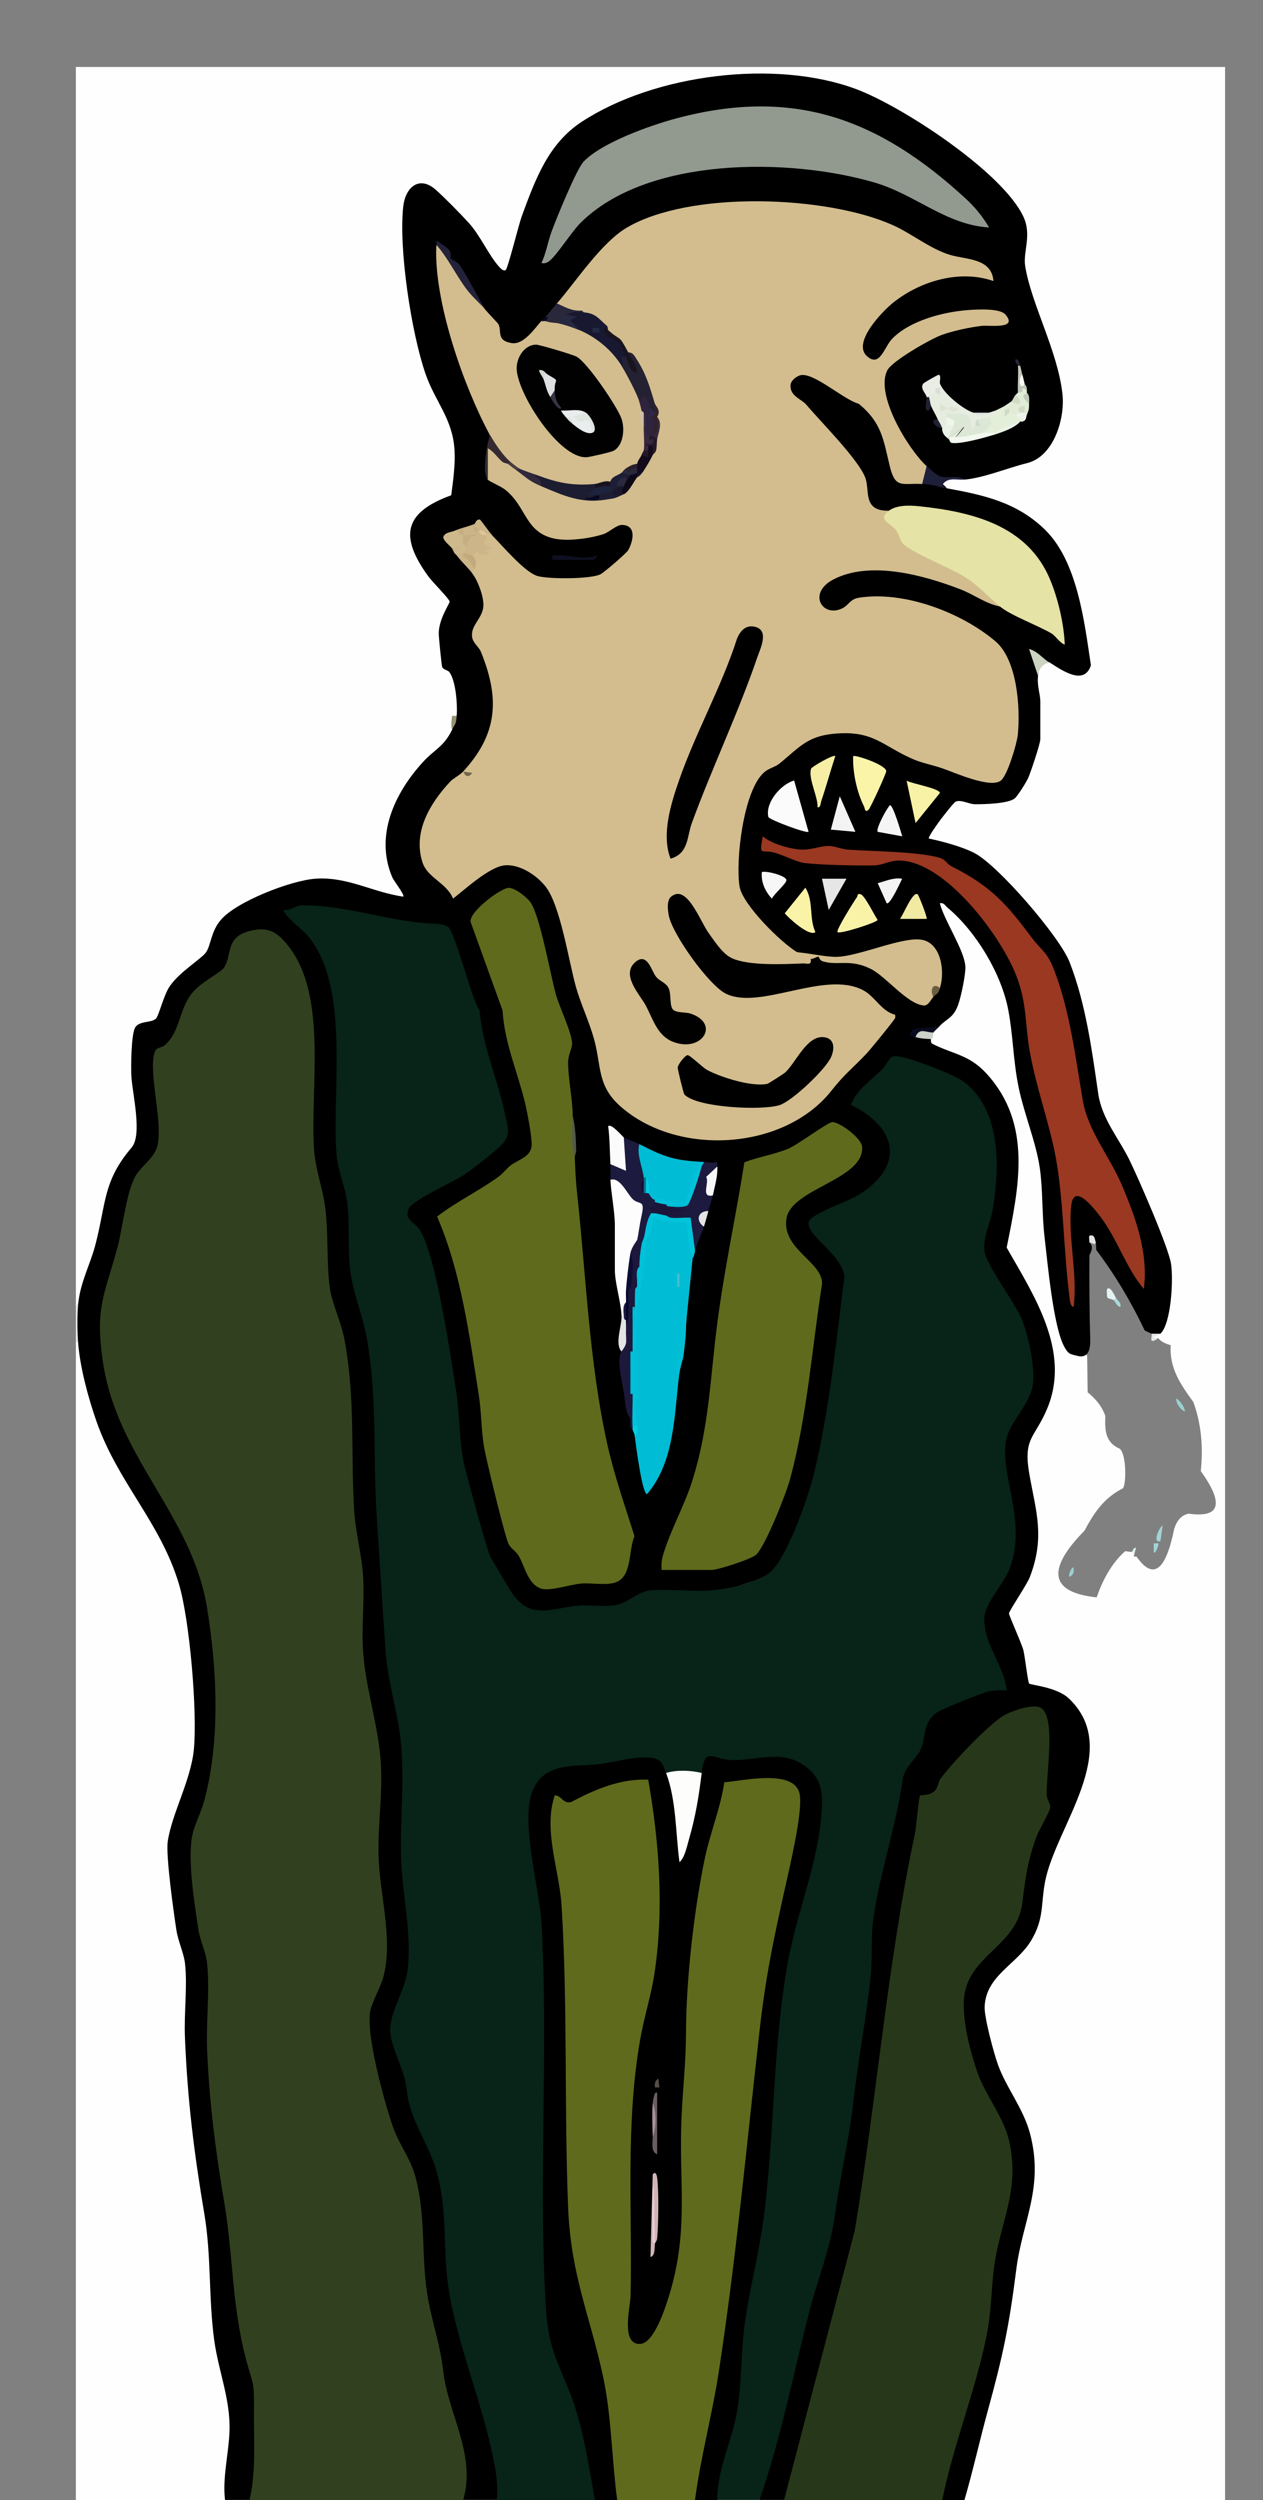 <?xml version="1.0" encoding="UTF-8"?>
<svg id="Layer_0_Image" data-name="Layer 0 Image" xmlns="http://www.w3.org/2000/svg" viewBox="0 0 135.84 268.8">
  <rect x="0" y="0" width="135.84" height="268.8" fill="#808080" stroke="none"/>
  <defs>
    <style>
      .cls-1 {
        fill: #212f12;
      }

      .cls-2 {
        fill: #19172c;
      }

      .cls-3 {
        fill: #6b5e40;
      }

      .cls-4 {
        fill: #241928;
      }

      .cls-5 {
        fill: #29273a;
      }

      .cls-6 {
        fill: #302328;
      }

      .cls-7 {
        fill: #e0ecd6;
      }

      .cls-8 {
        fill: #f2f8f0;
      }

      .cls-9 {
        fill: #010101;
      }

      .cls-10 {
        fill: #202233;
      }

      .cls-11 {
        fill: #1d1d35;
      }

      .cls-12 {
        fill: #eef4e9;
      }

      .cls-13 {
        fill: #dce7d6;
      }

      .cls-14 {
        fill: #00bdd5;
      }

      .cls-15 {
        fill: #272941;
      }

      .cls-16 {
        fill: #e1e5e5;
      }

      .cls-17 {
        fill: #6b5e60;
      }

      .cls-18 {
        fill: #23223a;
      }

      .cls-19 {
        fill: #929a90;
      }

      .cls-20 {
        fill: #e3efd9;
      }

      .cls-21 {
        fill: #d0bda4;
      }

      .cls-22 {
        fill: #01c3da;
      }

      .cls-23 {
        fill: #082317;
      }

      .cls-24 {
        fill: #02c1d9;
      }

      .cls-25 {
        fill: #f5f5f6;
      }

      .cls-26 {
        fill: #e6e6e6;
      }

      .cls-27 {
        fill: #1d223d;
      }

      .cls-28 {
        fill: #e9eded;
      }

      .cls-29 {
        fill: #d1dbcb;
      }

      .cls-30 {
        fill: #181931;
      }

      .cls-31 {
        fill: #fafbf6;
      }

      .cls-32 {
        fill: #a79297;
      }

      .cls-33 {
        fill: #0d7290;
      }

      .cls-34 {
        fill: #d0dbc5;
      }

      .cls-35 {
        fill: #09071d;
      }

      .cls-36 {
        fill: #535a4b;
      }

      .cls-37 {
        fill: #1d1539;
      }

      .cls-38 {
        fill: #ebebeb;
      }

      .cls-39 {
        fill: #e7f2e1;
      }

      .cls-40 {
        fill: #e1e2e3;
      }

      .cls-41 {
        fill: #c2aa7c;
      }

      .cls-42 {
        fill: #19141f;
      }

      .cls-43 {
        fill: #1c173b;
      }

      .cls-44 {
        fill: #f1eaa2;
      }

      .cls-45 {
        fill: #080a1d;
      }

      .cls-46 {
        fill: #1d1d31;
      }

      .cls-47 {
        fill: #9ad1d2;
      }

      .cls-48 {
        fill: #05072d;
      }

      .cls-49 {
        fill: #f8f2a7;
      }

      .cls-50 {
        fill: #606a1c;
      }

      .cls-51 {
        fill: #f5eea4;
      }

      .cls-52 {
        fill: #1e0c31;
      }

      .cls-53 {
        fill: #e6e3e6;
      }

      .cls-54 {
        fill: #76674c;
      }

      .cls-55 {
        fill: #f9f2a7;
      }

      .cls-56 {
        fill: #0f0f22;
      }

      .cls-57 {
        fill: #352a31;
      }

      .cls-58 {
        fill: #dec699;
      }

      .cls-59 {
        fill: #ccb589;
      }

      .cls-60 {
        fill: #130b1b;
      }

      .cls-61 {
        fill: #e8f2e6;
      }

      .cls-62 {
        fill: #252635;
      }

      .cls-63 {
        fill: #1c1a3e;
      }

      .cls-64 {
        fill: #01c1d9;
      }

      .cls-65 {
        fill: #e5e3a5;
      }

      .cls-66 {
        fill: #e4e4e6;
      }

      .cls-67 {
        fill: #fdfdfc;
      }

      .cls-68 {
        fill: #00cde4;
      }

      .cls-69 {
        fill: #37283e;
      }

      .cls-70 {
        fill: #d3bd8e;
      }

      .cls-71 {
        fill: #ebccd4;
      }

      .cls-72 {
        fill: #292029;
      }

      .cls-73 {
        fill: #d1d8cf;
      }

      .cls-74 {
        fill: #dde4d4;
      }

      .cls-75 {
        fill: #564d46;
      }

      .cls-76 {
        fill: #aad8da;
      }

      .cls-77 {
        fill: #48bfd1;
      }

      .cls-78 {
        fill: #dde2d2;
      }

      .cls-79 {
        fill: #e4e9e9;
      }

      .cls-80 {
        fill: #473c41;
      }

      .cls-81 {
        fill: #e4f2f2;
      }

      .cls-82 {
        fill: #ebf2e8;
      }

      .cls-83 {
        fill: #e9ede6;
      }

      .cls-84 {
        fill: #e7ece0;
      }

      .cls-85 {
        fill: #dfe5df;
      }

      .cls-86 {
        fill: #cbd4c0;
      }

      .cls-87 {
        fill: #e0f0f1;
      }

      .cls-88 {
        fill: #a1d4d6;
      }

      .cls-89 {
        fill: #242132;
      }

      .cls-90 {
        fill: #242a42;
      }

      .cls-91 {
        fill: #faf4a8;
      }

      .cls-92 {
        fill: #f8f8f8;
      }

      .cls-93 {
        fill: #c5af82;
      }

      .cls-94 {
        fill: #0c0816;
      }

      .cls-95 {
        fill: #ccd3c8;
      }

      .cls-96 {
        fill: #c2c8b9;
      }

      .cls-97 {
        fill: #cdb98b;
      }

      .cls-98 {
        fill: #f7f7f7;
      }

      .cls-99 {
        fill: #2f233e;
      }

      .cls-100 {
        fill: #fefefe;
      }

      .cls-101 {
        fill: #2f274a;
      }

      .cls-102 {
        fill: #01bfd6;
      }

      .cls-103 {
        fill: #1e1f39;
      }

      .cls-104 {
        fill: #1c193c;
      }

      .cls-105 {
        fill: #9ad1d3;
      }

      .cls-106 {
        fill: #010100;
      }

      .cls-107 {
        fill: #263819;
      }

      .cls-108 {
        fill: #959373;
      }

      .cls-109 {
        fill: #eff7e6;
      }

      .cls-110 {
        fill: #0c0d33;
      }

      .cls-111 {
        fill: #f3f3f3;
      }

      .cls-112 {
        fill: #18121d;
      }

      .cls-113 {
        fill: #9a3821;
      }

      .cls-114 {
        fill: #fbfbfb;
      }

      .cls-115 {
        fill: #dee0e1;
      }

      .cls-116 {
        fill: #02cde2;
      }

      .cls-117 {
        fill: #01c2da;
      }

      .cls-118 {
        fill: #31293c;
      }

      .cls-119 {
        fill: #f9f3a8;
      }

      .cls-120 {
        fill: #0b0a24;
      }

      .cls-121 {
        fill: #363545;
      }

      .cls-122 {
        fill: #31411f;
      }

      .cls-123 {
        fill: #f4f3f3;
      }

      .cls-124 {
        fill: #dadfd5;
      }

      .cls-125 {
        fill: #29283d;
      }

      .cls-126 {
        fill: #fdfdfd;
      }

      .cls-127 {
        fill: #cfb5b6;
      }
    </style>
  </defs>
  <path class="cls-100" d="M8.16,140.28V7.2h123.6v261.6h-28.03c-.1-.57-.11-1.14-.02-1.72,2.41-8,4.18-16.1,5.29-24.28l1.46-6.32c1.13-4.68-.49-8.85-2.92-12.79-1.52-3.46-3.58-8.99-.21-11.91,3.02-2.37,4.49-5.07,4.5-8.94,1.06-3.71,2.43-7.34,4.09-10.89,1.72-5.31.68-9.68-5.31-10.46-.59-1.12-.93-2.43-1-3.93l-1.55-4.07.25-.68c3.61-4.54,3.18-9.43,1.84-14.81-.17-1.17-.19-2.38.32-3.48,5.11-6.92,1.2-13.84-2.65-20.31.53-2.57.93-5.16,1.2-7.77.4-7.02-2.28-11.85-9.02-13.84-.42-.36-.39-.64.13-.86-.34-.45-.37-.55.24-.72-.35-.23-.11-.47.72-.72v-.66c2.05-1.31,2.7-5.09,1.84-7.24l-2.21-4.85c.27-2.33,3.12,1.13,3.88,2.09,3.75,4.74,4.82,9.42,5.13,15.41,1.1,4.06,2.02,8.15,2.77,12.26.07,5.8.82,11.46,2.26,16.97l1.18,1.49c.61-.41.94-.37.99.12l.05,3.81c.97.79,1.61,1.64,1.9,2.56-.06,1.49-.01,2.84,1.54,3.5.73.54.73,3.76.36,4.26-2.04,1.03-3.1,2.61-4.14,4.56-3.35,3.4-4.58,6.55,1.31,7.17.62-1.8,1.59-3.67,3.07-4.97l.65.09c.26-.17.34,0,.24.48l.33.02c1.78,2.55,3.13,1.55,4.05-2.99.26-.8.7-1.47,1.56-1.63,3.39.47,3.82-1.05,1.3-4.58.28-2.7.02-5.17-.8-7.42-1.4-1.94-2.58-3.62-2.44-6.12-.65-.17-1.1-.43-1.36-.78-1.06.28-.63-.43.24-.48l-.13-.61c1.59-3.81.91-6.91-.49-10.59-1.49-3.93-3.26-7.73-5.45-11.33-1.06-2.58-1.69-5.35-1.87-8.31-1.78-8.72-2.51-10.74-8.35-16.95-2.58-2.75-4.68-4.39-8.58-4.96-.3-.22-.31-.25-.44-.56-.19-.48,2.69-4.65,3.68-4.44,2.62.52,6,.96,6.96-2.25l1.21-3.74.51-.17-.48-.27c-.16-.7-.2-3.51.48-3.81-.75-.19-1.13-2.57-.24-2.76-.22-1.07.02-1.97,1.2-1.44.12-.18.28-.27.48-.26.49.58,3.56,2,3.53.56-.06-3.06-1.62-9.41-3.16-12.04-2.42-4.13-6.84-5.62-11.34-6.37l-.54-.59c-2.12-.92.71-1.36,1.92-.96l.52-.55c2.2-.52,4.37-1.14,6.52-1.84,5.7-2.27,1.6-13.12-.04-16.85-.93-2.47-1.19-5.01-.78-7.64-.78-4.6-10.73-10.99-14.76-13.11-10.29-5.43-25.42-3.84-34.37,3.6-2.87,4.11-4.82,8.7-5.86,13.75-.43.96-1.24.65-1.78-.07-.96-1.7-5.86-8.55-7.73-8.66-1.53-.09-1.69,2.25-1.7,3.34-.06,5.8.9,12.63,3.07,18,2.31,3.73,3.27,7.61,2.05,11.99-6.84,2.28-4.16,6.64-.36,10.51.27.85.04,1.85-.66,3.01-.21,1.59-.47,4.26,1.01,5.16.56,1.01,1.27,4.1.26,4.78-.23.18-.39.66-.48,1.44.33.41.24.88-.29,1.41-4.61,3.95-8.96,10.32-4.59,16.1.05.72-.29,1.01-1.01.86l-5.78-1.58c-5.25-.81-13.24,1.74-14.47,7.54-2.63,2.04-4.44,3.76-5.33,7.05-.69.36-1.42.65-2.2.89-.52,3.16-.46,6.38.18,9.65.07,2.54-.44,3.25-2.05,5.3l-.78,1.62c-1.04,4.2-2.09,8.41-3.39,12.55l-.54.47c-.07.21-.15.21-.24,0Z"/>
  <path class="cls-23" d="M79.54,170.49l1.44-.48.08-.55c3.09-1.25,5.02-7.04,5.74-10.13,1.69-7.27,2.73-14.62,3.54-22.07-.8-1.67-1.96-3.22-3.48-4.63-.72-1.06-.33-1.93.76-2.45,6.03-2.23,11.68-6.51,3.54-11.22.53-1.69,1.66-3.12,3.37-4.31.97-1.85,1.99-1.76,3.75-1.14,9.37,2.22,10.19,8.59,8.87,17.13-.96,2.01-.99,3.81-.1,5.42,2.82,4.29,6.27,10.04,3.63,15.18-1.34,1.97-2.55,3.77-1.99,6.28,1.2,5.4,2,10.47-1.81,15-.71,1.08-.59,2.18-.23,3.38l1.62,3.84c.75,1.86.63,2.63-1.5,2.52-1.24.3-5.91,1.94-6.4,2.93-.36,2-1.16,3.73-2.4,5.18-1.28,5.02-2.44,10.33-3.49,15.49-.64,12.19-2.72,24.48-5.1,36.47-2.1,7.2-4.01,14.48-5.74,21.84-.31,1.76-.96,3.3-1.95,4.61h-4.55c-.49-.45-.6-1.08-.33-1.9,1.76-5.71,2.61-11.25,2.84-17.3,2.22-9.93,2.94-20.06,3.53-30.22.38-6.23,1.79-12.23,3.56-18.14.44-1.88.76-3.63,1.07-5.53,1.13-6.85-3.97-6.67-9.1-5.98l-2.35-.43c-.18.69-.48,1.14-.9,1.34-.45.37-1.1.45-1.93.24-.81.18-1.44.1-1.9-.24l-.56-.13c-.24-.99-.81-1.05-1.7-1.07-3.02.43-6.05.8-9.09,1.13-3.24.78-3.11,4.14-2.88,6.91,1.1,6.71,1.88,13.44,1.59,20.44-.2,10.33-.15,20.65.25,30.95.05,1.19.35,2.45.67,3.59,2.07,4.95,3.71,10.01,4.39,15.46l-.33.9h-10.54l-.44-.57c.02-2.16-.46-4.3-1.02-6.4-2.56-8.2-4.98-16.11-4.84-24.75-.57-3.46-1.7-6.8-3.38-10.02-.6-2.81-1.35-5.57-2.26-8.3.23-2.18.82-4.34,1.77-6.49.18-4.09-.03-8.22-.62-12.39.54-6.71.09-13.29-1.34-19.72-1-9.37-1.47-18.86-1.58-28.24-.18-5.08-1.01-10.04-2.49-14.87.06-4.32-.44-8.54-1.5-12.66-.1-4.22-.12-8.46-.05-12.7-.25-5.24-.93-9.66-5.26-12.99-1.1-1.67,2.5-2,3.74-1.78,4.7.76,9.38,1.5,14.04,2.21.21.13.32.22.49.4.65.68,2.24,6.04,2.6,7.29.17.59.46,1.15.74,1.71.96,4.38,1.99,8.73,3.07,13.04-.16,2-3.62,4.3-5.27,5.36l-4.74,2.63c-1.12.58-.99,1.36.39,2.34,2.09,5.67,3.44,11.61,4.06,17.8.13,4.39.92,8.16,2.05,12.27.81,2.94,2.73,9.79,5.88,10.62,2.83-.22,5.7-.38,8.62-.49,1.24-.61,2.5-1.14,3.8-1.6,3.01.17,6,.05,8.96-.36l.67.33Z"/>
  <path d="M103.73,51.56l-1.38-.13c-1.24.52-2.62.12-2.7-1.31l-.53.16c-2-2-5.69-8-4.09-10.72,1.78-3.02,9.59-5.41,12.96-5.11.06-1.12-4.89-.55-5.46-.43-2.3.47-4.73,1.12-6.37,2.89-1.55,3.79-5.12,2.26-3.19-1.58,2.08-4.14,8.7-7.05,13.22-5.81,1.22-.11-4.82-2.21-4.72-1.85-4.42-2.58-8.07-4.31-13.25-5.06-4.45-.64-9.14-.71-13.59.01-7.27,1.18-9.91,4.24-14.06,9.95l-.67.05c.23.79-.37,1.55-1.2,1.44.09.23-.07.39-.48.48.32.95-1.56,2.55-2.4,2.76-1.7.43-2.57-.66-2.62-2.21-.82-.61-1.14-1.19-.97-1.75-1.63-2.44-3.29-4.76-4.98-6.97l-.29.02.46,1.23c.37,6.42,2.6,12.66,5.42,18.38l-.14.76c.37.98.27,1.5-.3,1.55-.15,1.09-.13,2.17.06,3.24,1.02-.57,2.71,1.09,3.41,1.99,2.14,5.21,6.75,4.64,11.08,2.42,3.96,1.1-.29,5.41-2.36,6.31-1.13.49-5.76.52-6.95.1-1.36-.48-3.97-3.12-4.87-4.31l.17-.51c-.62-.55-1.26-.95-1.92-1.2-.65.17-1.1.45-1.34.83l-.81-.11c.06.35-.16.61-.66.77.52.39.66.77.42,1.14.55-.08.54.06.24.48.22-.07.3.01.24.24.66.11,1.63,1.17,1.68,1.92l.61.03c1.67,2.51,1.03,4.22-.13,6.74,1.81,2.8,2.84,6.64,1.88,9.96-.48,1.64-1.65,4.18-3.31,4.61.13.18.22.45.07.58-2.57,2.38-5.46,5.53-3.84,9.38.12.3,2.7,2.92,2.9,2.92l3.23-2.43c3.76-2.55,7.72,1.34,8.42,5.09.95,4.5,2.22,8.91,3.8,13.25.35,6.06,3.79,9.12,9.88,10.14,8.91,1.49,13.36-3.04,18.68-9.06l2.77-3.41c-1.21-1.06-2.47-2-3.8-2.83-3-.35-6.05-.04-9.15.93-3.96.55-5.09.26-7.62-2.79-1.29-1.56-4.38-5.69-3.76-7.79,1.1-3.73,4.45,1.07,5.03,2.79,1.54,2.62,2.49,3.19,5.5,3.4,1.73.12,3.68.04,5.27-.04.32-.39.98-.37,1.99.06,3.67-.54,5.79,1,8.32,3.48,1.13,1.04,1.89,1.21,2.29.51l.58.03c-.05-.44.21-.99.72-.96l-.39-.36c.56-2.58-.45-5.23-3.54-4.21l-5.57,1.47c-2.01.26-3.93-.18-5.82-.73-.26.18-.45.19-.68.13-1.08-.26-5.17-4.98-5.68-6.19-1.16-2.74.04-10.13,1.63-12.6.52-.81,3.75-3.22,4.79-3.9,3.99-2.63,8-1.48,11.7.95,1.37.57,8.34,3.22,9.54,2.9,1.03-.28,1.94-4.36,1.99-5.45.12-2.65-.18-7.09-2.31-8.91-3.76-3.23-9.8-5.41-14.72-4.43-3.42,3.55-6.67-1.52-2.07-3.25,5.56-2.09,12.86.44,17.6,3.58l.51-.21c2,.99,3.95,2.04,5.86,3.15-.34-9.72-9.28-14.24-17.88-12.98l-.47-.27c-2.24,1.35-2.81-1.52-2.92-3.29-2.22-3.44-4.86-6.54-7.92-9.3-.48-2.99,1.68-2.72,3.7-1.73,4.46,2.17,7.28,4.59,7.83,9.83.24,1.08,1.12,1.45,2.65,1.12l.25.49c.57-.97,2.2-.17,2.63.48,3.99.73,7.52,1.5,10.54,4.43,3.53,3.43,4.26,9.97,4.96,14.6-.73,2.29-3.23.46-4.48-.33-.49.2-.92.06-1.3-.42.19.57.23,1.19.1,1.86-.14,1.03.24,2.05.24,2.76v4.08c0,.47-1.05,3.61-1.32,4.2-.22.46-1.09,1.87-1.43,2.16-.67.57-3.29.64-4.28.63-.63,0-1.5-.53-2.07-.28-.21.09-1.29,1.5-1.55,1.83-.2.26-1.47,2-1.34,2.14,1.48.31,3.49.85,4.83,1.52,2.55,1.25,9.25,9.05,10.3,11.75,1.76,4.52,2.4,9.44,3.09,14.17.39,2.71,2.22,4.79,3.38,7.17.97,2,4.17,9.3,4.45,11.13.25,1.62.04,6.35-1.14,7.5-.61.27-.93.27-.96,0l-.73-.34c-1.45-3.07-3.18-5.96-5.21-8.66l-.05-.83c-.26-.09-.5-.09-.72,0,.38.28.39.74.03,1.39-.02,3.05,0,6.11.09,9.17.01,1.31-.43,1.87-1.32,1.67-.81-.22-1.01-.13-1.49-1.03-1.18-2.21-1.78-9.02-2.11-11.8-.28-2.37-.17-5.08-.51-7.4-.4-2.76-1.71-5.87-2.29-8.74s-.58-5.56-1.1-8.25c-.74-3.9-3.47-8.43-6.52-10.98-.27-.22-.39-.58-.84-.48.49,1.89,2.66,5.06,2.75,6.82.04.82-.48,3.31-.79,4.13-.53,1.4-1.14,1.39-1.96,2.23l-.7.38c-1.59-.15-2.24.12-1.94.82.42-.41,1.56-.35,1.68.24.02.01-.06.38.16.49,2.25,1.14,3.95,1.15,5.84,3.22,4.93,5.42,3.47,12.14,2.15,18.69,2.96,5.2,6.93,11.18,4.35,17.33-1.35,3.21-2.61,3.08-1.9,7.09s1.68,6.66.06,10.96c-.33.88-2.25,3.66-2.26,3.96,0,.23,1.34,3.17,1.55,3.96.16.62.48,3.45.62,3.58.17.16,2.98.37,4.27,1.6,5.84,5.57-1.42,13.76-2.56,19.7-.47,2.44-.08,4-1.53,6.38-1.55,2.53-4.81,3.72-4.97,7.03-.06,1.15.98,4.99,1.41,6.2.89,2.53,2.77,4.76,3.49,7.54,1.49,5.77-.84,9.33-1.5,14.57-.78,6.14-1.43,9.22-3.06,15.16-.87,3.18-1.59,6.43-2.51,9.6h-2.4c-.16-1.88.16-3.8.95-5.76,2.24-6.67,3.91-13.23,4.27-20.17l1.48-6.24c1.31-4.84-.69-8.76-3.03-12.83-1.49-4.27-3.41-9.82.39-13.42,1.93-1.5,3.26-3.3,4-5.4.36-3.82,1.22-7.39,3.07-10.71-.41-2.08-.44-4.26-.1-6.53.01-.75.02-1.5-.08-2.23-.23-1.64-.56-1.74-2.1-1.42-3.01.63-6.85,5.03-8.68,7.47-.31,1.22-.95,1.78-2.18,1.97-2.51,15.35-4.82,30.81-6.93,46.39l-7.53,28.71-.54.16h-2.63c2.28-6.53,3.59-13.32,5.29-20,.92-3.64,2.35-7.01,2.85-10.81s1.46-7.75,1.92-11.75c.52-4.59,1.44-9.32,1.89-13.69.21-1.97,0-4.14.29-6.19.67-4.93,2.48-10.07,3.16-15.06.19-1.23,1.47-2.24,1.9-3.13.67-1.38.17-2.84,1.74-4.01.49-.37,4.93-2.14,5.62-2.29.65-.14,1.28-.12,1.93-.11-.31-2.77-2.49-4.94-2.41-7.78.04-1.54,2.05-3.62,2.69-5.24,2.16-5.5-1.61-11.03-.09-14.72.6-1.47,2.16-3.07,2.57-4.86s-.45-5.72-1.2-7.44-3.73-5.73-3.94-7.09c-.24-1.54.62-3.06.88-4.61.75-4.54.92-10.84-3.3-13.83-.88-.62-6.79-3.04-7.54-2.56-.36.23-.69.98-1.06,1.35-1.23,1.25-2.69,2.09-3.36,3.83,5.12,2.49,5.79,6.72.66,9.77-.97.58-4.92,1.96-5.18,2.75-.47,1.44,3.57,3.52,3.82,5.95-.9,7.01-1.59,14.11-3.23,20.99-.65,2.7-2.5,7.84-4.1,10.05-.73,1.01-1.42,1.24-2.5,1.69l-1.44.48c-3.87.98-5.86.34-9.43.49-1.49.07-2.51,1.37-3.92,1.61-1.27.21-2.71-.04-4.01.06-2.83.23-5.16,1.64-7.18-1.45-.7-1.07-1.51-2.56-2.25-3.75-.3-.49-2.59-8.87-2.86-10.09-.51-2.28-.44-5.2-.81-7.58-.58-3.72-2.19-14.9-3.98-17.6-.48-.72-1.68-1.04-1.14-2.22.43-.94,4.81-2.87,5.95-3.64.99-.67,3.18-2.37,4-3.19,1.11-1.11.68-2.01.36-3.49-.75-3.56-2.39-7.19-2.69-10.97-.91-1.29-2.61-8.47-3.43-9.03-.23-.16-1-.31-1.31-.32-4.78-.12-9.47-2.01-14.38-1.97-.68,0-1.27.64-2.03.49.62,1.17,1.85,1.85,2.63,2.76,4.65,5.42,2.59,16.76,3.12,23.49.14,1.83.98,3.65,1.17,5.3.25,2.17.05,4.75.27,6.92.26,2.66,1.4,5.1,1.85,7.74,1.12,6.58.61,12.43,1.03,18.87.32,4.85.62,9.77.96,14.63.23,3.37,1.38,6.7,1.67,10.08.36,4.1-.13,8.21,0,12.24s1.17,8,.7,11.95c-.25,2.17-2.03,4.68-1.87,6.71.12,1.45,1.14,3.46,1.54,4.94.24.89.26,1.9.52,2.83.81,2.86,2.37,4.84,3.07,7.72,1.04,4.24.51,7.93,1.14,12.05.89,5.82,3.6,12.24,4.8,18.21.31,1.54.54,2.91.4,4.51h-3.59l-.33-.64c.34-1.49.26-3.02-.04-4.5-2.29-8.26-4.45-16.69-4.56-25.37-.1-3.19-1.19-5.87-2.72-8.56-2.01-5.21-4.32-12.32-1.37-17.44.37-4.12.18-8.31-.56-12.56.73-7.48-.12-14.35-1.64-21.67.05-5.36,0-10.51-1.01-15.79.08-6.23-.29-12.41-1.1-18.54-1.48-4.33-2.14-8.88-1.98-13.66-1.28-5.81-1.68-11.75-1.18-17.84.16-4.12-1.91-14.9-7.76-10.89-.36,1-.74,2.01-1.13,3.01-2.54,1.75-4.37,3.12-5.04,6.36-.46,1.11-1.13,2.13-2.31,2.49-.18,2.49-.04,5.05.42,7.67.09,2.89-.55,3.67-2.47,5.68-.91,2.38-1.55,4.88-1.92,7.5-2.83,7.09-2.41,14.24,1.42,21.1l4.74,8.31c5.38,10.08,5.69,23.49,1.82,34.09-.49,4.7.6,9.4,1.66,13.92-.31,9.27.47,18.57,2.16,27.76.5,5.94,1.18,11.95,2.79,17.61.18,1.91.26,10.85-.51,11.66-.11.12-.25.22-.39.31h-2.63l-.53-.56c.24-2.89.39-5.78.46-8.66-1.53-6.35-2.16-12.79-2.36-19.38-1.63-9.49-2.66-19.16-2.33-28.71-1.44-4.86-1.99-9.75-1.66-14.67,2.04-5.08,2.87-8.79,2.6-14.21-.11-2.26-.3-4.53-.6-6.78-.97-7.34-3.94-12.25-7.92-18.47-2.05-4-3.75-8.44-3.47-12.98-.24-1.25-.25-2.83,0-4.08.21-2.39,1.28-4.25,1.85-6.42,1.17-4.46.81-6.87,3.9-10.48,1.19-1.39.08-5.81-.02-7.67-.06-1.05-.02-4.32.37-5.17s1.84-.52,2.3-1.06c.28-.33.81-2.46,1.41-3.38,1.01-1.56,3.49-3.04,3.95-3.72.54-.8.51-2.2,1.57-3.46,1.67-2,7.57-4.26,10.17-4.45,3.46-.25,6.12,1.44,9.47,1.93.19-.18-1.01-1.68-1.17-2.06-1.93-4.5.25-9.11,3.32-12.45,1.25-1.36,2.21-1.59,3.12-3.47,0-.62.16-1.1.48-1.44.09-1.2-.08-3.75-.79-4.73-.14-.19-.65-.26-.77-.53-.07-.16-.35-3.06-.37-3.49-.07-1.61,1.2-3.37,1.17-3.56-.05-.31-1.89-2.14-2.31-2.73-3.08-4.26-2.66-6.83,2.48-8.7.21-1.64.45-3.26.35-4.92-.22-3.35-2.09-5.15-3.12-8.15-1.52-4.4-2.9-13.43-2.39-17.99.23-2.05,1.71-3.35,3.48-1.8.9.79,2.75,2.67,3.59,3.6,1.21,1.34,2.19,3.55,3.23,4.68.16.18.48.54.72.36s1.41-4.93,1.74-5.82c1.47-3.97,2.83-7.75,6.43-10.11,7.82-5.13,20.85-6.78,29.57-3.5,4.95,1.86,15.71,8.91,17.94,13.7.93,2-.06,3.75.19,5.31.66,4.11,3.5,9.11,4.01,13.76.29,2.64-.93,6.7-3.79,7.42-2.27.57-4.53,1.55-6.72,1.78Z"/>
  <path class="cls-122" d="M49.84,268.8h-23c.73-3.2.44-6.45.47-9.72s-.09-2.53-.84-5.37c-1.57-5.98-1.35-10.92-2.34-16.84-.94-5.57-1.6-10.67-1.85-16.37-.13-3.01.3-6.44,0-9.36-.12-1.23-.74-2.41-.93-3.62-.43-2.81-1.29-8.05-.57-10.59.31-1.09.89-2.2,1.2-3.36,1.73-6.44,1.37-14.16.28-20.76-1.66-10.01-9.69-16.06-11.2-26.44-.85-5.86.19-7.11,1.58-12.26.57-2.13.96-6.13,2.02-7.81.63-.99,2.03-1.88,2.3-3.21.55-2.7-1.11-8.21-.27-10.09.18-.39.71-.33,1.05-.63,1.65-1.47,1.47-3.72,2.87-5.53.96-1.25,3.07-2.21,3.46-2.77.93-1.3.1-3.28,2.75-3.96,2.01-.52,2.98.08,4.18,1.59,4.28,5.37,2.33,15.36,2.78,21.92.15,2.12.89,4.05,1.17,6.02.4,2.8.15,6.03.52,8.83.22,1.61,1.24,3.72,1.59,5.61,1.17,6.39.66,11.89,1.02,18.16.13,2.36.81,4.86.97,7.19.17,2.66-.18,5.49,0,8.15.28,4.01,1.66,7.95,1.91,11.99.2,3.31-.32,6.62-.25,9.84.09,4.2,1.57,8.91.56,13.01-.31,1.23-1.25,2.78-1.45,3.83-.47,2.54,1.5,9.67,2.41,12.34.68,1.99,1.94,3.49,2.45,5.46,1.21,4.58.55,8.73,1.38,13.24.53,2.85,1.29,4.79,1.62,7.72.52,4.51,3.57,8.99,2.13,13.81Z"/>
  <path class="cls-100" d="M24.21,268.8H8.16v-124.45c.07-.21.15-.21.24,0,.21,2.7,1.08,5.9,1.97,8.46,2.29,6.57,6.88,10.86,8.87,17.49,1.17,3.88,2,13.79,1.61,17.81-.33,3.34-2.37,6.89-2.81,9.89-.22,1.5.64,7.63.93,9.51.19,1.25.81,2.5.93,3.62.27,2.43-.12,5.4-.01,7.92.28,6.78.97,12.36,2.09,19.01.76,4.5.44,9.04,1.06,13.56.47,3.4,1.78,6.41,1.64,9.86-.09,2.39-.76,4.86-.48,7.32Z"/>
  <path class="cls-107" d="M101.34,268.8h-17.01l7.6-28.96c2.37-14.2,3.48-28.56,6.47-42.68.15-.69.42-3.96.56-4.11.06-.06,1.04.03,1.56-.48.39-.38.36-.92.62-1.29,1.1-1.57,5.39-6.1,6.98-6.92.82-.42,3.11-1.26,3.9-.68,1.55,1.12.48,7.23.56,9.27.02.59.43,1.09.39,1.32-.12.7-1.21,2.43-1.52,3.28-.99,2.76-1.14,4.31-1.51,7.12-.57,4.29-5.08,5.37-6.1,9.24-.64,2.43.48,6.61,1.32,9.01s2.81,4.69,3.4,7.39c1.16,5.34-1.05,8.71-1.65,13.53-.34,2.69-.26,4.7-.85,7.54-1.21,5.84-3.55,11.59-4.72,17.45Z"/>
  <path class="cls-50" d="M74.75,268.8h-8.38l-.38-.48c-.44-5.19-1.19-10.33-2.25-15.42-1.96-6.6-3.53-13.15-3.26-20.2.03-9.64-.19-19.24-.66-28.82l-1.03-6.58c-.13-2.2-.31-6,2.5-4,1.07-.92,8.02-3.34,8.73-2.22.96,1.51,1.35,9.58,1.4,11.89.12,6.02-.8,11.41-2.22,17.17-.91,8.88-1.21,17.79-.9,26.75-.13.8-.92,5.89,1.04,4.39,2.3-1.76,3.58-10.77,3.51-13.54-.05-8.05.05-16.23.65-24.31.36-4.76.94-9.51,1.93-14.17.28-1.32,1.68-7.13,2.14-7.88.36-.59,9.22-1.66,8.9,1.45-.43,5.31-1.36,10.63-2.8,15.96-1.76,10.83-3.13,21.83-4.1,32.99-1.07,8.67-2.26,17.33-4.16,25.77-.1.47-.39.87-.66,1.25Z"/>
  <path d="M77.15,268.8h-2.4c.61-4.65,1.86-9.2,2.57-13.85,1.85-12.13,2.98-24.24,4.35-36.41.68-6.04,1.49-9.84,2.79-15.67.48-2.15,1.9-8.1,1.55-9.95-.53-2.8-6.22-1.42-8.11-1.29-.4,2.76-1.51,5.42-2.08,8.11-1.18,5.65-2.02,13.09-2.04,18.84-.01,3.25-.34,5.9-.48,9.09-.31,7,.82,12.06-1.31,19.07-.4,1.3-1.62,5.2-3.13,5.28-2.13.11-1.07-3.94-1.04-5.15.2-9.23-.56-18.38,1.02-27.51.42-2.45,1.21-4.84,1.57-7.3,1.01-6.87.5-13.91-.69-20.71-2.97-.13-5.72,1.04-8.28,2.4-.85.25-1.04-.69-1.77-.72-1.27,3.73.48,7.98.73,11.86.66,10.59.28,21.75.7,32.39.29,7.37,2.33,11.59,3.77,18.28.91,4.25.93,8.91,1.51,13.24h-2.4c-.66-3.77-1.32-8.19-2.76-11.74s-2.26-4.89-2.51-9c-.82-13.44.3-27.73-.47-41.25-.22-3.84-2.33-11.03-.93-14.34,1.31-3.1,4.73-2.48,7.26-2.8,1.48-.18,5.44-1.34,6.49-.25.23.24.45.87.58,1.21l.66.45c.61,2.44.98,4.92,1.09,7.45.69-2.33,1.22-4.74,1.5-7.18l.57-.72c.33-2.74,1.14-1.62,2.75-1.43,2.69.32,5.63-1.23,8.26.61,1.88,1.32,2.05,2.82,1.9,4.99-.37,5.43-2.54,10.5-3.53,15.64-1.73,8.97-1.51,18.91-2.7,27.99-.51,3.94-1.6,7.91-2.09,11.81-.37,2.99-.27,6.07-.78,9.05-.55,3.2-2.14,6.2-2.12,9.5Z"/>
  <path class="cls-38" d="M8.4,144.35h-.24v-4.08h.24c-.1,1.13-.09,2.93,0,4.08Z"/>
  <path class="cls-103" d="M103.73,51.56c-.88.09-1.81-.32-2.39.6l.48.36c-1.01-.19-1.18-.4-2.63-.48-.74-.08-.24-1.97.48-1.92.32.29,1.08.98,1.42,1.09.89.28,1.89-.18,2.65.35Z"/>
  <path class="cls-86" d="M112.84,71.22c-.75.25-1.09.65-1.2,1.44l-.96-2.88c.89.23,1.47,1.01,2.15,1.44Z"/>
  <path class="cls-45" d="M101.1,110.31c-.19.19-.63.57-.72.72l-.11.32c-.7-.06-1.17-.07-1.81.16-.24-.09-.97.08-.37-.73.25-.34,2.38-.28,3.01-.47Z"/>
  <path class="cls-95" d="M100.38,111.02c-.07.12.1.59-.24.72-.09-.05-1.09-.02-1.68-.24.43-1.04,1.06-.49,1.92-.48Z"/>
  <path class="cls-108" d="M49.12,76.98c-.08.96-.15.77-.48,1.44-.18-.1-.06-1.39,0-1.44.06-.05.34.02.48,0Z"/>
  <path class="cls-79" d="M124.81,143.4c-.31.3-1.38.38-.24.48-.04,0-.51.44-.72.24-.08-.07.07-.59,0-.72h.96Z"/>
  <path class="cls-87" d="M121.94,167.37c-.03-.2,0-.42-.24-.48.13-.1.19-.51.48-.48l-.24.96Z"/>
  <path class="cls-67" d="M75.47,190.63c-.31,2.52-.65,4.65-1.37,7.14-.22.74-.44,1.95-1.02,2.45-.42-3.09-.33-6.66-1.44-9.59,1.17-.35,2.64-.29,3.83,0Z"/>
  <path class="cls-1" d="M80.98,170.01c-.68.28-.68.29-1.44.48l1.44-.48Z"/>
  <path class="cls-70" d="M59.9,32.62c2.06-2.36,4.78-6.55,7.54-8.16,6.83-3.99,21.42-3.44,28.55-.27,2.05.91,4.02,2.55,6.14,3.2,1.78.55,4.52.33,4.72,2.83-3.6-1.26-7.84-.02-10.76,2.3-1.14.9-4.41,4.26-2.89,5.73,1.42,1.36,1.9-.94,2.74-1.81,1.9-1.97,5.5-2.9,8.16-3.1.96-.07,3.44-.23,4.05.49,1.37,1.61-1.73,1.11-2.59,1.21-1.3.16-3.06.53-4.29.98s-5.29,2.78-5.82,3.77c-1.38,2.59,2.21,8.49,4.21,10.33l-.48,1.92c-2.15-.12-2.88.57-3.48-1.91-.68-2.8-.85-4.69-3.35-6.72-1.58-.42-4.72-3.3-6.18-3.08-.45.07-1.09.56-1.14,1.04-.12,1.21,1.18,1.54,1.69,2.14,1.55,1.84,5.55,5.83,6.33,7.81.55,1.38-.33,3.64,2.52,3.59-.13.67.23,1.24,1.09,1.72.56,1.39.88,1.64,2.08,2.33,3.33,1.31,6.26,3.18,8.78,5.6l.03.65c-1.55-.3-2.77-1.28-4.26-1.85-3.93-1.51-9.67-3.11-13.63-1.07-2.87,1.48-1.2,4.18.95,3.11.66-.33.83-.98,1.75-1.13,4.86-.77,11.02,1.57,14.7,4.68,2.35,1.99,2.7,7.16,2.41,10.05-.1.98-1.11,4.34-1.8,4.91-1.12.93-5.07-.88-6.35-1.31-1.11-.38-2.14-.54-3.27-1.04-3.25-1.46-4.17-3.05-8.34-2.67-2.96.27-3.85,1.58-5.89,3.22-.48.38-1.15.49-1.67.96-2.2,2-3.05,9.42-2.61,12.23.3,1.95,4.49,6.08,6.21,7.09.73.11,1.21.35,1.44.72.13.73-.37.46-.83.48-2.08.08-5.78.27-7.61-.55-1.02-.45-1.89-1.83-2.54-2.73-.98-1.38-2.4-5.46-4.13-3.81-.36.51-.26,1.28-.16,1.88.34,2.01,4.32,7.56,6.15,8.46,3.68,1.81,10.61-2.54,14.75-.38,1.29.67,1.98,2.28,3.46,2.65,0,.11.03.24,0,.34-.08.23-2.71,3.45-3.1,3.85-1.5,1.59-2.32,2.15-3.73,3.94-5.1,6.48-16.61,7.16-22.75,1.69-2.51-2.24-2-4.33-2.82-7.25-.52-1.86-1.41-3.72-1.92-5.51-.79-2.79-1.68-8.83-3.29-10.86-.97-1.22-2.79-2.42-4.4-2.27s-4.27,2.59-5.54,3.58c-.72-1.73-2.74-2.2-3.29-3.9-1.06-3.28.83-6.37,2.96-8.66.33-.36,1.06-.72,1.41-1.1q.56.36,0,0c3.69-4.01,3.98-7.78,1.93-12.84-.25-.62-.9-.97-.97-1.69-.13-1.26,1.18-1.96,1.22-3.33.03-1.01-.6-2.69-1.22-3.48-.21-.4-.23-.54.24-.48-.19-.53-.27-1.01-.24-1.44-.31-.75.53-1.05,1.07-.52-.33-.77-.33-1.15.36-1.63-.21-.07-.21-.15,0-.24.1-.18.34-.1.72.24,1.16,1.17,3.46,3.92,4.85,4.37,1.1.36,5.87.37,6.86-.2.39-.22,2.75-2.23,2.94-2.57.5-.9.95-2.65-.64-2.71-.61-.03-1.41.79-2.03.99-1.44.47-3.8.79-5.28.48-3.18-.68-2.97-3.44-5.29-5.26-.51-.4-1.62-.83-1.9-1.1-.22-.63-.27-3.46.18-3.68.12-.06,1.68,1.5,1.92,1.75.05.05.06.15.06.25.39-.02.86.35.96.72.88.16,2.11.87,2.63,1.68l.65-.24c1.29.55,2.6,1.1,4.01,1.27.26.82,1.13.53,1.76.16.19-.12.4.03.53.25.33-.35.89-.51,1.68-.48-.24-.25-.08-.33.48-.24-.16-.48.63-1.9,1.2-1.68l.72-.72c-.58-.72.37-1.46.96-1.68l.21-.77c-.25-.26-.16-.56.27-.9.16-.83.16-1.63,0-2.4-.02-.39-.1-.87-.24-1.44l-.37-.15c-.63-2.03-1.46-3.81-2.51-5.36-.39-.29-.76-.74-1.12-1.34-.64-.29-.99-.64-1.04-1.06-.71-.52-1.52-.99-2.43-1.41l-.2-.51c-1.01,0-1.95-.14-2.81-.41l-.06-.55Z"/>
  <path class="cls-50" d="M61.58,119.9l.24,4.56c.05,1.33.11,2.62.26,3.94.95,8.78,1.3,18.12,3.21,26.76.75,3.41,1.91,6.68,2.95,10.01-.67,1.55-.23,4.41-2.09,4.99-1.06.33-2.58,0-3.72.11-1.08.11-3.23.8-4.14.56-1.48-.39-1.82-2.35-2.49-3.53-.28-.5-.84-.77-1.1-1.29-.39-.77-2.38-8.97-2.62-10.32-.33-1.82-.29-3.84-.58-5.66-1-6.37-1.92-13.34-4.49-19.22,2.09-1.62,4.53-2.77,6.66-4.33.45-.33.78-.81,1.23-1.16.84-.65,2.09-.88,2.27-2.04.11-.73-.47-3.73-.68-4.62-.78-3.28-2.24-6.53-2.44-10.02l-3.44-9.53c-.12-1.14,3.35-3.7,4.14-3.65.69.04,1.89.99,2.3,1.55,1.04,1.46,2.13,7.75,2.75,9.95.37,1.32,1.67,3.99,1.73,5.19.03.55-.44,1.26-.43,2.12.02,1.78.46,3.76.5,5.63Z"/>
  <path class="cls-50" d="M71.16,168.81c-.03-.5-.02-.96.11-1.45.72-2.6,2.35-5.48,3.17-8.09,1.87-5.92,1.93-11.13,2.73-17.17s2-11.42,2.89-17.13c1.49-.57,3.2-.84,4.67-1.44,1.12-.46,4.22-2.83,4.79-2.88.65-.06,3.17,1.66,3.21,2.72.14,3.49-7.67,4.43-8.15,7.68s3.84,4.61,3.84,6.94c-1.08,6.94-1.61,14.25-3.44,21.03-.43,1.58-2.6,7.08-3.63,8.12-.49.49-4.13,1.66-4.81,1.66h-5.39Z"/>
  <path class="cls-19" d="M106.37,24.46c-4.63-.29-7.88-3.53-12.3-4.83-9.17-2.69-24.48-2.81-31.65,4.35-.93.93-2.56,3.5-3.34,4.09-.28.21-.5.27-.85.22.51-1.07.68-2.25,1.08-3.35.5-1.38,2.69-6.75,3.46-7.56,1.96-2.06,7.2-3.91,9.97-4.65,12.63-3.38,21.8.04,31.12,8.62.97.89,1.86,1.96,2.52,3.11Z"/>
  <path class="cls-113" d="M111.01,100.87c.98,1.31,1.6,1.46,2.32,3.31,1.74,4.43,2.33,9.49,3.13,14.13.56,3.29,2.83,5.94,4.16,9.02,1.5,3.49,2.92,7.41,2.4,11.26-1.97-2.35-2.83-5.36-4.68-7.78-.62-.81-2.83-3.71-3.12-1.22-.39,3.34.71,7.46.25,10.92-.36.02-.42-.85-.45-1.11-.62-4.76-.64-10.57-1.49-15.06-.69-3.65-2.12-7.53-2.79-11.36-.51-2.94-.27-4.96-1.39-7.96-1.59-4.27-7.74-12.52-12.69-12.49-1.02,0-1.72.5-2.64.52-1.74.04-5.77-.05-7.43-.25-1.01-.13-2.32-.88-3.41-1.15-1.3-.32-1.55.48-1.14-1.73.86.76,2.73,1.3,3.86,1.41,1.33.13,2.23-.39,3.29-.37.61.01,1.31.34,1.96.39,2.54.18,7.7.21,9.9.88.68.21.83.69,1.26.9,4.27,2.16,5.89,3.98,8.69,7.73Z"/>
  <path class="cls-70" d="M52.23,33.34c.26.31,1.32,1.41,1.37,1.5.4.74-.26,1.79,1.44,2.05,1.26.2,2.39-1.48,3.17-2.36.28-.21.44-.21.48,0,.42-.52,1.36-.51,1.44.24.5-.5,1.21-.27,2.16.72l.71-.2c1.28.34,3.95,2.6,3.84,4.04.11-.06.22-.1.32-.09.22.03,2.43,3.48,1.59,3.92.69.03.87.63.24.96-.02.63.06,1.27.24,1.92.14.56.32,1.04.52,1.45-.17.27-.34.59-.52.95.37.27.22.57-.24.48.51.5.18.94-.48.96-.15.28-.86.6-1.2.48.33.46,0,.47-.48.48,0,.39-.76,1-1.2.96-.29.26-1.34.47-1.68.24-1.5,1.1-4.95.44-6.23-.96-.53.53-1.58-.23-1.92-.72-.35.09-.94-.36-.96-.72-1.01-.21-2.31-1.74-2.16-2.88-2.82-5.21-6.06-14.47-5.75-20.38l.4.07c1.63,2.27,3.26,4.56,4.87,6.88Z"/>
  <path class="cls-14" d="M69.48,133.32c.12-.86.32-1.72.6-2.61,1.28.33,2.56.48,3.86.45.2.09.52,3.54.56,4.08l-.72,7.19c-.09-.08-.16-.15-.16-.13-.29,1.69-.53,3.74-.56,5.41-.55,4.37-.47,9.44-3.47,12.94-.53,0-1.22-5.44-1.32-6.23-.05-.5.03-.9.24-1.2l-.28-.54c-.33-6.53.07-13.19,1.24-19.37Z"/>
  <path class="cls-65" d="M95.59,54.92c.86-.63,2.19-.6,3.25-.49,5.72.6,11.7,2.05,14.12,7.93.85,2.06,1.47,4.72,1.56,6.95-.52-.16-1.02-.96-1.39-1.18-1.44-.86-4.35-1.92-5.56-2.9-1.35-1.1-2.2-2.19-3.85-3.22-1.51-.94-5.68-2.61-6.62-3.56-.26-.26-.42-1.05-.78-1.5-.52-.65-2.02-1.08-.72-2.03Z"/>
  <path class="cls-70" d="M101.1,106.23c-.41.09-.65.41-.72.96-.27.3-.54.96-1.03.92-1.79-.16-4.03-3.09-5.67-3.92-2.23-1.13-3.58-.33-5.16-.82-.46-.14-.37-.49-.5-.5-.22-.01-.61.28-.82.24-.4-.06-1.07-.5-1.44-.72,1.25.09,2.98.5,4.18.49,2.44-.03,7.16-2.23,9.24-1.83s2.47,3.48,1.91,5.18Z"/>
  <path class="cls-14" d="M75.71,124.93c.51.45.42.63-.24.48-.55.95-1.08,2.26-1.58,3.94-1.17.13-2.37.01-3.46-.34-.46.71-1.25-.13-.72-.72-.04-.53-.12-1.09-.24-1.68-.07.21-.15.21-.24,0-.83-.2-1.58-3.45-.48-3.6,2.76,1.42,3.81,1.78,6.95,1.92Z"/>
  <path class="cls-126" d="M65.65,126.85c.03-.13.08-.25.15-.36.54-.81,2.22,1.56,2.57,2.07,1.85.34.98,3.31.5,4.67-.02.06-.16.08-.34.09.2.83-.04,1.3-.72,1.44.07,1.31.09,2.93-.48,4.08.16.33.19.88,0,1.2-.1.5-.18.98-.24,1.44-.07.21-.15.21-.24,0-.05-1.42-.72-3.53-.72-4.92v-4.8c0-1.46-.4-3.43-.48-4.92Z"/>
  <path class="cls-63" d="M68.76,123.01c-.31,1.12.35,2.49.48,3.6.16.08.16.16,0,.24-.17.46-.22.98,0,1.44.07-.21.15-.2.24,0,.06-.21.14-.2.24,0,.18.13.28.61.72.72.21.07.21.15,0,.24.52.4.97.99,0,.89v.31c-.4.74-.79,1.62-1.19,2.64.18.27.13.7-.24.72-.36.94-.95.36-.48-.48.15-.68.25-1.63.46-2.55.43-1.92-.21-1.15-.95-1.86-.57-.54-1.38-2.42-2.38-2.06-.03-.56.03-1.12,0-1.68.11-.39.49-.42,1.14-.08l-.16-2.43.46-.36c.37.22,1.14.44,1.68.72Z"/>
  <path class="cls-63" d="M75.71,124.93c.48.02.97.18,1.43,0,.01.16,0,.32,0,.48-.73,1.16-.89,2.2-.48,3.12-.1.5-.33,1.16-.48,1.68-.69.64-.69.77-.48,1.68-.3.9-.69,1.66-.96,2.64l-.28-.04c-.05-1.25-.29-2.36-.71-3.32-.33.04-2.05.05-2.13-.16-.04-.09-.02-.2,0-.32.23-.34.39-.66.48-.96.6-.06,1.24-.14,1.92-.24.21-1.24.71-3.02,1.44-4.08.03-.11.25-.29.24-.48Z"/>
  <path class="cls-114" d="M86.97,89.44c-.21.2-4.26-1.31-4.33-1.6-.36-1.53,1.33-3.51,2.77-3.92l1.55,5.51Z"/>
  <path class="cls-91" d="M93.43,87.05c-.42.4-.4-.15-.5-.34-.78-1.54-1.23-3.68-1.17-5.41.17-.18,3.43.89,3.56,1.59.04.22-1.72,4.01-1.89,4.16Z"/>
  <path class="cls-43" d="M68.52,133.32c-.06.51-.03.54.48.48.37.47.19,2-.24,2.4l-.24,1.68c.33.14.32.32,0,.48-.05.3-.13.54-.24.72-.02.51-.1.99-.24,1.44.18.65.25,1.51,0,2.16-.09.9-.17,1.77-.24,2.64.19,1.49.18,3.07,0,4.56.2.86.16,1.77,0,2.64-.61-.78-.55-1.94-.72-2.88-.26-1.78-.14-3.5.36-5.15l-.12-1.57c-.45-.13-.44-.33,0-.48.08-1.23.16-2.43.24-3.6.2-1.31.28-2.67.24-4.08.12-.67.7-1.36.72-1.44Z"/>
  <path class="cls-84" d="M104.69,44.37c.56.17,1.12.18,1.68,0,.21-.07.54-.16.72-.24,1.34-.13-.04,1.71-.72.72.1.72-.92.88-1.2.24,0,.34-.07.58-.24.72-.21,1.38-.96.16-1.16-.75-.09-.07-1.77-.27-1.95-.21.43.33.6.56,0,.72.54.26.07.96-.48.72-.02-.08.02-.17,0-.24-.56-.34-.72-.66-.48-.96-.22-.5-.53-.99-.72-1.44-.47-.03-.4-.57-.24-.96-.63-.55.28-1.18.72-.48l.48-.48c-.46-.14-.46-.34,0-.48.39,1.06,2.48,2.77,3.59,3.12Z"/>
  <path class="cls-119" d="M90.08,100.23c-.21-.19,1.82-3.4,2.09-3.77.09-.13.01-.46.42-.3.45.18,1.44,2.22,1.8,2.75-.06.28-4.06,1.55-4.31,1.32Z"/>
  <path class="cls-55" d="M87.69,100.23c-.66.49-2.83-1.48-3.29-2.03l2.22-2.76c.91,1.45.38,3.25,1.08,4.79Z"/>
  <path class="cls-49" d="M98.47,88.49l-.96-4.55c.56.32,3.55.83,3.58,1.32l-2.62,3.24Z"/>
  <path class="cls-51" d="M89.84,81.29c-.52,1.6-.97,3.25-1.51,4.84-.09.25-.05.73-.4.67.07-1.1-1.05-3.16-.69-4.16.07-.2,2.4-1.55,2.61-1.35Z"/>
  <path class="cls-114" d="M67.09,122.29l.24,3.6-1.68-.72c-.07-1.36-.06-2.72-.24-4.08.32-.36,1.56,1.13,1.68,1.2Z"/>
  <polygon class="cls-111" points="92 89.44 89.36 89.2 90.32 85.61 92 89.44"/>
  <path class="cls-18" d="M46.96,26.38c0-.16-.1-.49.12-.48.34.39.89.55,1.21.97s.13.84.18.9c.13.18.68.3,1,.78,1,1.5,1.81,3.24,2.77,4.78-.59-.7-1.4-1.36-2.02-2.18-1.17-1.54-1.98-3.32-3.25-4.78Z"/>
  <path class="cls-22" d="M70.44,130.45c.17-.73,1.09-.44,1.2.24.05,0,.27.22.58.25.66.07,1.39-.06,2.06-.01l.48,3.6c-.07.25-.09.5-.24.72-.66-1.15-.43-2.57-.73-3.82-1.26.1-2.39-.15-3.58-.49-.02.8-.23,1.74-.72,2.4-.2.22-.28.14-.24-.24.21-.87.24-1.76.75-2.61.09-.08.31-.04.45-.03Z"/>
  <path class="cls-25" d="M97.03,89.92l-2.63-.48c-.24-.28.95-2.51,1.32-2.87.34,0,1.16,2.82,1.32,3.35Z"/>
  <path class="cls-20" d="M108.05,43.65c.41.02.41.18,0,.48l.48.24c.17-.69.81-.48.72.24.62-.13,1,.1.72.72-.07.02-.17-.02-.24,0-.93.61-1.89,1.01-2.87,1.2-.22.25-.86.37-.96,0-.63-.26-.17-.75.25-1.12l.23-.56c.4-.14.69-.17.95-.6l-.23-.12c.11-.05.9-.44.96-.48Z"/>
  <polygon class="cls-26" points="91.04 94.48 89.13 97.84 88.41 94.48 91.04 94.48"/>
  <path class="cls-98" d="M81.94,93.76c.52-.15,2.53.38,2.64.84.08.35-1.38,1.55-1.56,2.03-.72-.78-1.19-1.79-1.08-2.87Z"/>
  <path class="cls-44" d="M98.7,96.16c.11.08,1.08,2.52.96,2.64h-2.87c.33-.35,1.38-3.04,1.91-2.64Z"/>
  <path class="cls-5" d="M62.77,33.58c-.21.38-.85.46-1.92.24.03.57-.04,1.06-.72.96-.46-.11-.76-.03-1.44-.24-.07-.14-.07-.3,0-.48.41-.46.78-.96,1.2-1.44.93.41,1.63.86,2.71.77l.16.19Z"/>
  <path class="cls-123" d="M97.03,94.48c-.15.3-1.32,2.9-1.67,2.63l-.96-2.15c.88-.23,1.69-.63,2.63-.48Z"/>
  <path class="cls-97" d="M48.88,57.07c.62-.18.78-.11.96.48.28.32.36.72.24,1.2.84.29.58.63-.26.76-.04.71-.14.63-.7.2-.07-.09-.18-.15-.24-.24,0-.2-.08-.36-.24-.48-.17-.27-1.05-.88-.95-1.3.26-.49.81-.45,1.19-.62Z"/>
  <path class="cls-7" d="M110.44,41.97c0,.08.02.19,0,.24-.05.47,0,.63.24,1.2,0,.64-.02.64-.24,1.2-.34.32-.48.17-.24-.24-.18-.16-.34-.17-.48,0,.18.56.02.64-.48.24-.2-.15-.69-.21-.72-.24l-.48-.24c0-.16,0-.32,0-.48.2-.13.54-.35.72-.48.27-.18.43-.42.48-.72.08-.07.15-.16.24-.24.06-.47.58-1.01.96-.24Z"/>
  <path class="cls-57" d="M54.87,49.64c.32.34.18.46-.24.24-.08-.06-.39-.06-.6-.23-.54-.44-.92-1.11-1.56-1.45v3.36c-.67-.66-.11-3.8.24-4.8.49.9,1.39,2.22,2.16,2.88Z"/>
  <path class="cls-83" d="M99.66,42.69c-.07-.42-.73-.88-.37-1.44.06-.09,1.54-.95,1.69-.96.29.14.04.73.12.96,0,.16,0,.32,0,.48-.1.23-.26.39-.48.48-.04,0-.74.25-.72.48-.07.21-.15.21-.24,0Z"/>
  <path class="cls-102" d="M73.79,142.44c0,1.12-.13,2.12-.26,3.22-.06.52-.35,1.2-.46,2.06-.41-.25-.25-.89-.21-1.29.18-1.81.65-3.6.69-5.43.44.04.24,1.1.24,1.44Z"/>
  <path class="cls-66" d="M67.33,141.96v.48c0,.16,0,.32,0,.48l.11,1.61c-.05.41-.14.97-.59.79-.77-.84.04-2.73,0-3.84h.24c.1.06.18.22.24.48Z"/>
  <path class="cls-8" d="M105.89,46.52c.29-.04.73.07.96,0,.21.07.21.15,0,.24-1.06.33-3.45.99-4.45.87-.27-.03-.25-.32-.34-.39v-.24c.07-.21.15-.21.24,0,.23-.16.39-.16.48,0,.81-.6,2.35-1.1,3.11-.48Z"/>
  <path class="cls-92" d="M77.15,125.41c.06,1.07-.27,2.09-.48,3.12-1.37.29-.33-1.37-.72-1.99l1.2-1.12Z"/>
  <path class="cls-104" d="M67.09,149.63c-.17-.99-.82-3.51-.24-4.32.73-1,.44-.94.48-2.4l.25,1.57-.49,5.15Z"/>
  <path class="cls-56" d="M59.42,60.19c-.1-.64.11-.48.61-.49,1.35-.03,2.72.59,4.19.01.08.06-.3.48-.36.48h-4.43Z"/>
  <path class="cls-59" d="M52.95,57.55c-.27,0-.48-.15-.72-.24-.19.05-.18.13,0,.24.37.41-.08.58-.24.96l.96.48-.96.24.72.12c-.41.35-1.24.5-1.32-.12-.16.14-.41.45-.6.48-.02.41.06.89.24,1.44-.07.16-.17.32-.24.48-.5-.64-1.08-1.14-1.68-1.92.42-.02,1.22-.49.96-.96-.03-.41-.11-.81-.24-1.2-.87-.72.57-1.05,1.2-.96q.27.58,0,0c-.21-.07-.21-.15,0-.24.05-.02.21-.58.59-.48.1.03,1.05,1.41,1.32,1.68Z"/>
  <path class="cls-82" d="M109.72,45.33c-.59.7-1.97,1.15-2.87,1.44v-.24c.74-.22,1.6-.84,2.87-1.2Z"/>
  <path class="cls-53" d="M76.19,130.21c-.17.58-.27,1.04-.48,1.68-.9-.59-.7-1.69.48-1.68Z"/>
  <path class="cls-96" d="M109.96,40.29c-.18.64-.1.96.24.96.04.15.28.24.24.72-.65-.51-.39.05-.55.16-.19.12-.39.07-.41.08-.05-.95.07-1.93,0-2.88.07-.21.15-.21.24,0,.11.31.14.65.24.96Z"/>
  <path class="cls-36" d="M61.82,124.45c-.47-1.37-.21-3.09-.24-4.56.29,1.07.37,2.65.39,3.77,0,.31-.16.62-.15.79Z"/>
  <path class="cls-61" d="M102.54,45.8c.34.27.18.67-.48,1.2v.24c-.43-.37-.59-.46-.72-.96.11-.19.44-.55.48-.72.08-.5.77-.19.72.24Z"/>
  <path class="cls-104" d="M68.04,153.47c.22.02.21.11,0,.24-.38-.2-.23-.81-.24-1.2-.02-.88,0-1.76,0-2.64.07-.21.15-.21.24,0,.18,1.11.37,2.58,0,3.6Z"/>
  <path class="cls-12" d="M110.2,44.37s.19.15.24.24c-.12.31-.01.58-.48.72-.18-.3-.45-.52-.72-.72.16-.06.33-.2.48-.24.12-.47.34-.46.48,0Z"/>
  <path class="cls-3" d="M101.1,106.23c-.26.79-.35.55-.72.96-.37-.69-.09-1.62.72-.96Z"/>
  <path class="cls-10" d="M100.86,45.09c.12.27.26.37.48.96-.72-.05-1.5-1.01-.48-.96Z"/>
  <path class="cls-34" d="M109.24,42.45c.83.78.6,1.32-.48.72.16-.12.3-.56.48-.72Z"/>
  <path class="cls-16" d="M117.87,133.56l-.14.22-.58-.22c.06-.21-.14-.73.12-.72.54-.11.47.57.6.72Z"/>
  <path class="cls-96" d="M110.68,43.41c-1.15-1.05-.36-.9-.24-1.2.34.35.25.77.24,1.2Z"/>
  <path class="cls-10" d="M100.14,43.65l-.24.48h-.23c-.25-.4.04-1.17,0-1.44h.24c.11.3.12.68.24.96Z"/>
  <path class="cls-93" d="M51.04,56.59c.1.01.48.3.47.36-.02.44-.89.43-.47-.36Z"/>
  <path class="cls-93" d="M51.04,56.35v.24c-.1-.01-1.15.21-1.19.25-.07.09.04.5,0,.71.37.04.97-.21,1.44,0l-.72.24-.48.96c-.3-.54-.5.02-.24-1.2-.58-.06-.41-.55-.96-.48.77-.34,1.47-.46,2.16-.72Z"/>
  <path class="cls-59" d="M48.64,58.99l.96-.24-.72.72c-.13-.18-.16-.36-.24-.48Z"/>
  <path class="cls-40" d="M106.37,44.37c-.24.08-.31.28-.84.27s-.58-.19-.84-.27h1.68Z"/>
  <path class="cls-31" d="M110.2,41.25l-.12.24c-.55.21-.5-.91-.12-1.2.08.25.17.67.24.96Z"/>
  <path class="cls-116" d="M68.28,154.42c-.03-.28-.23-.57-.24-.72,0-.08,0-.16,0-.24.07-.44.16-.64.48-.24.04.36.11,1.02-.24,1.2Z"/>
  <path class="cls-62" d="M109.72,39.33h-.24c0-.11-.39-.36-.24-.72.42.05.38.44.48.72Z"/>
  <path class="cls-120" d="M58.7,34.53c-.12-.04-.33.03-.48,0,.17-.19.35-.34.48-.48l.24.12-.24.36Z"/>
  <path class="cls-17" d="M70.2,226.12c0-.06.18-1.46.48-1.08v6.59c-.73-.29-.46-1.3-.48-1.92.19-1.19.16-2.41,0-3.6Z"/>
  <path class="cls-127" d="M70.44,241.23c-.06.38.06,1.34-.48,1.44l.24-8.87c.3-.4.44.03.48.36.19,1.5.14,4.94,0,6.5-.03.32-.24.5-.25.58q-.18-.36,0,0Z"/>
  <path class="cls-32" d="M70.2,229.72c-.04-1.12-.08-2.49,0-3.6.41.94.4,2.71,0,3.6Z"/>
  <path class="cls-75" d="M70.92,224.44h-.48c-.06-.44,0-.7.36-.96l.12.96Z"/>
  <path class="cls-81" d="M120.02,139.56c.32.34.18.46-.24.24-.13-.12-.61-.15-.67-.28-.09-.16-.08-.88-.04-.92.36-.41.84.78.96.96Z"/>
  <path class="cls-88" d="M124.81,165.7c-.93.32-.12-1.55.24-1.68l-.24,1.68Z"/>
  <path class="cls-47" d="M127.45,151.79c-.5-.24-.97-.87-.95-1.44.43.26.92.92.95,1.44Z"/>
  <path class="cls-88" d="M124.57,165.94c.13.13-.34,1.25-.48.96v-.96s.48,0,.48,0Z"/>
  <path class="cls-76" d="M120.02,139.56c.19.31.6.48.48.96-.38-.04-.51-.53-.72-.72l.24-.24Z"/>
  <path class="cls-105" d="M114.99,169.53c-.1-.31.36-1.21.47-.96.07.43-.01.84-.47.96Z"/>
  <path d="M72.12,92.32c-1.01-2.6.05-5.94.95-8.52,1.75-5.02,4.56-10.01,6.2-15.14.37-.86.97-1.55,2.03-1.24,1.42.42.47,2.34.17,3.2-2.03,5.95-4.89,11.95-7.06,17.87-.54,1.47-.32,3.26-2.28,3.83Z"/>
  <path d="M73.61,117.68c-.1-.11-.74-2.75-.72-2.9.03-.34.77-1.29,1.05-1.33.26-.04,1.62,1.34,2.16,1.62,1.55.8,4.72,1.8,6.42,1.47.11-.02,1.77-1.09,1.91-1.21,1.14-1.02,2.29-3.91,4.07-3.82,1.22.06,1.31,1.13.91,2.09-.54,1.32-4.18,4.77-5.56,5.22-1.88.61-8.91.28-10.24-1.14Z"/>
  <path class="cls-106" d="M72.41,108.57c.36.35,1.34.24,1.86.41,3.23,1.08,1.23,4.22-1.85,3.05-1.75-.66-2.2-2.51-2.99-3.96-.63-1.15-2.64-3.24-1.14-4.59,1.32-1.19,1.77.91,2.27,1.54.39.49,1.11.64,1.37,1.27.28.66.06,1.87.47,2.28Z"/>
  <path class="cls-30" d="M62.77,33.58c1.33.12,1.57.65,2.5,1.45.13.11.09.42.14.46-.71-.04.46.69,1,1.02.43.47,1.02,1.25.92,1.85.04.96-.12,1.28-.48.96-1.08-1.71-2.69-3.04-4.55-3.84-.86-.38-1.34-.94-1.44-1.68.7-.29,1.14-.31,1.92-.24Z"/>
  <path class="cls-46" d="M63.97,52.04c.63.06.63.22,0,.48l.24.72-.07.28c-1.12.34-1.02.25.31-.28-.44-.63.91-.98.96-.24.74-.03.66.21-.24.72-2.61.44-4.51-.4-6.95-1.44l-1.02-1.04c.12-.22.3-.27.54-.16,2.23.83,3.79,1.17,6.23.96Z"/>
  <path class="cls-89" d="M67.56,37.89c.5-.02.66.35.89.7,1.02,1.57,1.42,2.93,1.98,4.82.21.42.21.74,0,.96-.42.43-.45.03-.48-.48-.4.17-.63-.05-.7-.64l-.49-.08c-.25-.84-1.41-3.04-1.92-3.84l.19-.14c-.08-.6-.5-.92.29-.82.13.06.21-.1.24-.48Z"/>
  <path class="cls-42" d="M65.41,35.49c1.39,1.27,1.06.31,2.16,2.4.36.69.88,1.33.96,2.16-.86.1-1.02-1.37-1.2-1.68-.28-.51-.66-1.31-1.06-1.69-.49-.46-.99-.32-1.24-.91-.28-.68-.02-.56.38-.27Z"/>
  <path class="cls-60" d="M69.72,47.96c.9-.8.83.2.48.96-.2.46-.67,1.23-.96,1.68-.22.3-.46.46-.72.48-.2-.07-.2-.15,0-.24-.49-.05-.47-.3,0-.48-.62-.06-.57-.24,0-.48.11-.47.42-.75.48-.96.22-.17.46-.33.72-.48-.35-.02-.32-.37,0-.48Z"/>
  <path class="cls-118" d="M57.74,51.08l-.24.12c.66.37.64.37.71,1.08-1.36-.58-1.59-.94-2.63-1.68-.32-.34-.18-.46.24-.24.44.23,1.37.52,1.92.72Z"/>
  <path class="cls-94" d="M68.52,51.08c.15.07.15.15,0,.24-.38.52-.73,1.27-1.2,1.68-1.02.38-1.17-.32-.24-.72-.46-.26-.28-.57.24-.48-.25-.64-.09-.88.48-.72.05-.39.49-.62.72-.24v.24Z"/>
  <path class="cls-41" d="M50.8,59.71c.43.54.51.81.24,1.44-.44-.52-.51-1.01-1.2-1.32-.11-.75.67-.08.96-.12Z"/>
  <path class="cls-6" d="M70.68,44.85c.22.6.34,1.6-.24,1.92-.91-.07-.59-1.32-.24-1.92-.28-.25-.15-.58.24-.48.04-.31-.02-.64,0-.96.07.22.38.44.41.88.02.28-.17.47-.17.56Z"/>
  <path class="cls-4" d="M70.44,47c.16-.27.24-.19.24.24-.05.35-.04.99-.12,1.21-.09.26-.32.38-.36.47-.03-.6.24-1.11-.48-.96-.46.72-.57-1.12.24-1.2.26-.23.36-.06.48.24Z"/>
  <path class="cls-2" d="M67.09,52.28c-.23.55-.42.84.24.72-.18.16-.32.16-.48.24-1.73.86-1.25-1.45-.24-.96.04-.56.34-.55.48,0Z"/>
  <path class="cls-11" d="M67.8,51.08s-.4.59-.48.72c-.26-.24-.5-.08-.72.48-.02.2-.94.46-.72.96h.96c-.8.41-.85.34-1.68.48v-.33c.71-.29.22-.36.24-.39-.27-.29-.08-.5.24-.72-.46-.14-.47-.36,0-.48.15-.58.84-.69,1.2-.96.35-.32.73-.08.96.24Z"/>
  <path class="cls-69" d="M70.68,47.24c-.09-.06-.16-.19-.24-.24-.13-.07-.13-.15,0-.24.42-.5.23-1.28.24-1.92.64.65.1,1.75,0,2.4Z"/>
  <path class="cls-80" d="M55.83,50.36l-.24.24c-.4-.28-.57-.41-.96-.72l.24-.24c.19.16.79.63.96.72Z"/>
  <path class="cls-54" d="M49.84,82.97l.96.12c-.37.52-.74.47-.96-.12Z"/>
  <path class="cls-2" d="M68.52,51.32v-.24l.72-.48c-.44.69-.68.67-.72.72Z"/>
  <path class="cls-58" d="M52.23,57.31v.24c-.31-.02-.67-.12-.72-.48.4-.15.55.17.72.24Z"/>
  <path class="cls-9" d="M57.62,37.05c.36-.01,3.95,1.07,4.36,1.28,1.17.6,4.38,5.36,4.85,6.65.4,1.07.24,2.89-.82,3.48-.26.15-2.56.68-2.92.7-2.93.16-7.4-6.75-7.52-9.47-.05-1.16.77-2.59,2.04-2.63Z"/>
  <path class="cls-99" d="M69.96,43.89c.12.32.2.64.24.96,0,.04.24.21.23.39-.01.57-.32,1.07,0,1.53v.24c-.15-.1-.32-.15-.48-.24-.37.54-.55.58-.54.13l-.18-2.53c-.3.28-.39.15-.24-.24-.03-.2-.17-.74-.24-.96.79-1.25.93.09,1.2.72Z"/>
  <path class="cls-15" d="M60.86,33.82l1.2.24-.72.36.96,1.08c-.56-.24-1.57-.58-2.16-.72.44-.84-.02-.66.72-.96Z"/>
  <path class="cls-69" d="M69.24,44.37c.52.87.04,1.5.24,2.24.07.25.47.14.48.16s-.27.35-.18.44c.1.1.38,0,.41.04.35.43-.29.57-.72.48-.06.19.24.22.24.24.03.14,0,.32,0,.48.02.48-.38.46-.48,0,.11-.64,0-1.68,0-2.4-.3-.72-.3-1.28,0-1.68Z"/>
  <path class="cls-112" d="M65.65,51.8c-.03.13.02.33,0,.48-.18.42-1.38.69-1.68.24v-.48c.43-.04,1.09-.44,1.68-.24Z"/>
  <path class="cls-125" d="M67.33,50.36c.63-.25,1.03-.25,1.2,0-.02.15,0,.32,0,.48-.16.16-.62.16-.72.24l-.96-.24c.12-.09.2-.31.48-.48Z"/>
  <path class="cls-21" d="M69.24,44.37v1.68c-.29-.33-.43-.93-.47-1.35-.06-.56.23-.53.23-.56.06.09.19.16.24.24Z"/>
  <path class="cls-72" d="M68.52,49.88c-.03.13.02.32,0,.48-.95-.28-.59,1.08-1.2,0,.4-.25.71-.45,1.2-.48Z"/>
  <path class="cls-4" d="M69.72,48.44c.01.24,0,.48,0,.72l-.72-.24c.06-.21.23-.43.24-.48h.48Z"/>
  <path class="cls-24" d="M69.48,133.32c.24,1.49-.8,5.91-.96,7.8-.31,3.9-.41,8.24,0,12.11l-.48.24c-.08-1.16.03-2.42,0-3.6-.21-1.5-.2-3.06,0-4.56-.18-.48-.21-.97,0-1.44.09-1.15.17-2.27.24-3.36-.17-.31-.13-.64,0-.96l.24-1.2c0-.16,0-.32,0-.48l.24-1.68c.02-.94.09-1.48.24-2.4.05-.28.19-.5.24-.72.11.03.22.13.24.24Z"/>
  <rect class="cls-77" x="72.84" y="136.92" width=".23" height="1.44"/>
  <path class="cls-117" d="M75.47,125.41c-.3,1.07-.94,3.17-1.44,4.08-.77.2-1.65.23-2.4,0-.39.76-.91.44-1.2-.24v-.24s.21-.19.36-.15c1,.27,1.81.63,2.96.36.39-1.1.65-2.24,1.11-3.32.05-.13.39-1.01.6-.48Z"/>
  <path class="cls-68" d="M69.72,128.29c-.05-.04-.18.03-.24,0-.21-.45-.17-1.24,0-1.68.3.25.45,1.31.24,1.68Z"/>
  <path class="cls-33" d="M69.48,128.29c-.06-.03-.18.03-.24,0-.22-.45-.18-.98,0-1.44,0-.08,0-.16,0-.24h.24v1.68Z"/>
  <path class="cls-110" d="M67.56,138.84c-.07.21-.15.21-.24,0,.08-1.15.28-2.95.48-4.08.49.91.18,2.3.09,3.32-.03.33-.32.66-.33.76Z"/>
  <path class="cls-48" d="M67.33,142.44c0-.16,0-.32,0-.48-.2-.6-.22-1.31,0-1.92.02-.4-.03-.8,0-1.2h.24c-.11,1.15.28,2.59-.24,3.6Z"/>
  <path class="cls-104" d="M67.33,141.96c-.23-.07-.22-.28-.24-.48-.04-.42-.13-1.2.24-1.44-.03.63.02,1.28,0,1.92Z"/>
  <path class="cls-37" d="M71.64,129.49l.48.24,1.92.48-2.15.24,2.39.24h-2.63c-.42-.05-.97-.22-1.2-.24-.84-.45-.7-.93.24-.48.12-.11-.61-.51-.24-.72.39.11.78.22,1.2.24Z"/>
  <path class="cls-52" d="M69.24,128.29c-.4-.24-.39-1.17,0-1.44.03.47-.02.96,0,1.44Z"/>
  <path class="cls-14" d="M74.03,129.49c-.21.39-1.44.28-1.92.24-.2-.02-.41,0-.48-.24.79.04,1.6-.03,2.4,0Z"/>
  <path class="cls-14" d="M68.04,149.87h-.24c0-1.44,0-3.04,0-4.56.07-.21.15-.21.24,0,0,1.51-.04,3.04,0,4.56Z"/>
  <path class="cls-14" d="M68.04,143.87c-.17-.36-.17-.76,0-1.2.01-.72-.03-1.44,0-2.16.07-.21.15-.21.24,0,0,1.06.2,2.45-.24,3.36Z"/>
  <path class="cls-104" d="M68.04,143.87c0,.48,0,.96,0,1.44h-.24c0-.83-.2-2.01.24-2.64,0,.4,0,.8,0,1.2Z"/>
  <path class="cls-64" d="M68.52,137.88c.01-.53-.18-1.35.24-1.68-.01.53.18,1.35-.24,1.68Z"/>
  <path class="cls-104" d="M68.28,139.56c0,.32,0,.64,0,.96h-.24c.03-.71.07-.8.24-1.44.22.05.1.29,0,.48Z"/>
  <path class="cls-14" d="M68.28,139.56v-.48c.06-.23-.08-.55.24-.72,0,.38.14,1-.24,1.2Z"/>
  <path class="cls-13" d="M101.82,44.85c.02-.15-.02-.32,0-.48,1.46.45,2.64-.57,2.64,1.68.06.08.34-.18.48-.24l.24-.72c.25-.11.82-.11,1.2-.24.7,1-.28.85-.48,1.68-1.09.15-2.18.49-3.11.48,1.33-1.46,1.17-1.46-.48,0h-.24c.01-.46.33-.8.48-1.2-.28-.27-.52-.59-.72-.96Z"/>
  <path class="cls-109" d="M102.54,45.8l-.72-.24c.04-.21-.03-.49,0-.72.69.36,1,.21.72.96Z"/>
  <path class="cls-74" d="M101.82,43.89c.44-.11.59-.2,1.2,0v.23c-.67.3-.72.04-1.2-.24Z"/>
  <path class="cls-78" d="M101.82,43.89c-.07.02-.31.42-.72.24v-.72c.05-.07.55.38.72.48Z"/>
  <path class="cls-29" d="M105.17,45.09l.24.72c-.15.04-.37-.04-.48,0-.01-.28-.1-.57.24-.72Z"/>
  <path class="cls-124" d="M101.1,41.73c0,.24,0,.48,0,.72-.07.09-.32-.22-.48-.24-.07-.45.02-.56.48-.48Z"/>
  <path class="cls-34" d="M108.53,44.37l-.48.48c0-.24,0-.48,0-.72l.47-.23c.06.14-.03.42.01.47Z"/>
  <path class="cls-34" d="M109.72,44.37c-.35-.34-.15-.71.36-.72.24,0,.09.5.12.72-.15.02-.35-.03-.48,0Z"/>
  <path class="cls-39" d="M102.3,47l1.43-1.2-.96,1.2c-.16,0-.32,0-.48,0Z"/>
  <path class="cls-71" d="M70.44,241.23c-.41-.09-.23-.75-.24-1.08-.02-.5-.14-5.16.12-5.16l.12,6.24Z"/>
  <rect class="cls-90" x="63.73" y="35.26" width=".72" height=".48"/>
  <path class="cls-27" d="M65.65,52.28c0,.07.22.24.21.36,0,.14-.37.22-.45.36-.5-.21-.85.2-.96.24-.06.21-.14.21-.24,0h-.96c.07-.23.53-.63.72-.72.58-.27,1.05-.29,1.68-.24Z"/>
  <path class="cls-35" d="M64.45,53.24c.19.83-.85.39-1.44.48v-.23c.53.17.84-.14,1.2-.24.07-.02.17.02.24,0Z"/>
  <path class="cls-101" d="M70.44,44.37c-.01.13-.23.35-.24.48l-.48.24.24-1.2c.06.15.36.33.48.48Z"/>
  <path class="cls-125" d="M66.61,52.28s-.32.06-.21-.32c.15-.55,1.15-1.04.93-.16-.06.09-.19.37-.24.48h-.48Z"/>
  <path class="cls-28" d="M63.01,44.37l-.04.44c.61.24.97,1.12.76,1.72-.68.25-1.66-.56-2.16-.96-.15-.34-.38-.57-.72-.72-.09-.12-.57-.65-.48-.72.88.09,1.89-.26,2.63.24Z"/>
  <path class="cls-115" d="M58.94,40.29c1.42.84.66.31.72,1.68-.03.66-.19.9-.48.72-.43-.74-.47-1.22-.72-1.92-.28-.75-.25-.9.48-.48Z"/>
  <path class="cls-85" d="M63.73,46.52c-.47-1.88-.33-1.21-1.53-1.2-.12,0-.27-.6-.62-.48l1.43-.48c.48.32,1.41,1.9.72,2.16Z"/>
  <path class="cls-121" d="M59.66,41.97c.04.88.16,1.22.72,1.92-.35.33-1.05-.95-1.2-1.2l.48-.72Z"/>
  <path class="cls-73" d="M58.94,40.29c-.51-.06-.54-.03-.48.48-.06-.17-.56-.89-.48-.96.48-.13.66.3.96.48Z"/>
  <path class="cls-85" d="M61.58,45.56c-.36-.29-.43-.34-.72-.72.47-.02.74.23.72.72Z"/>
</svg>